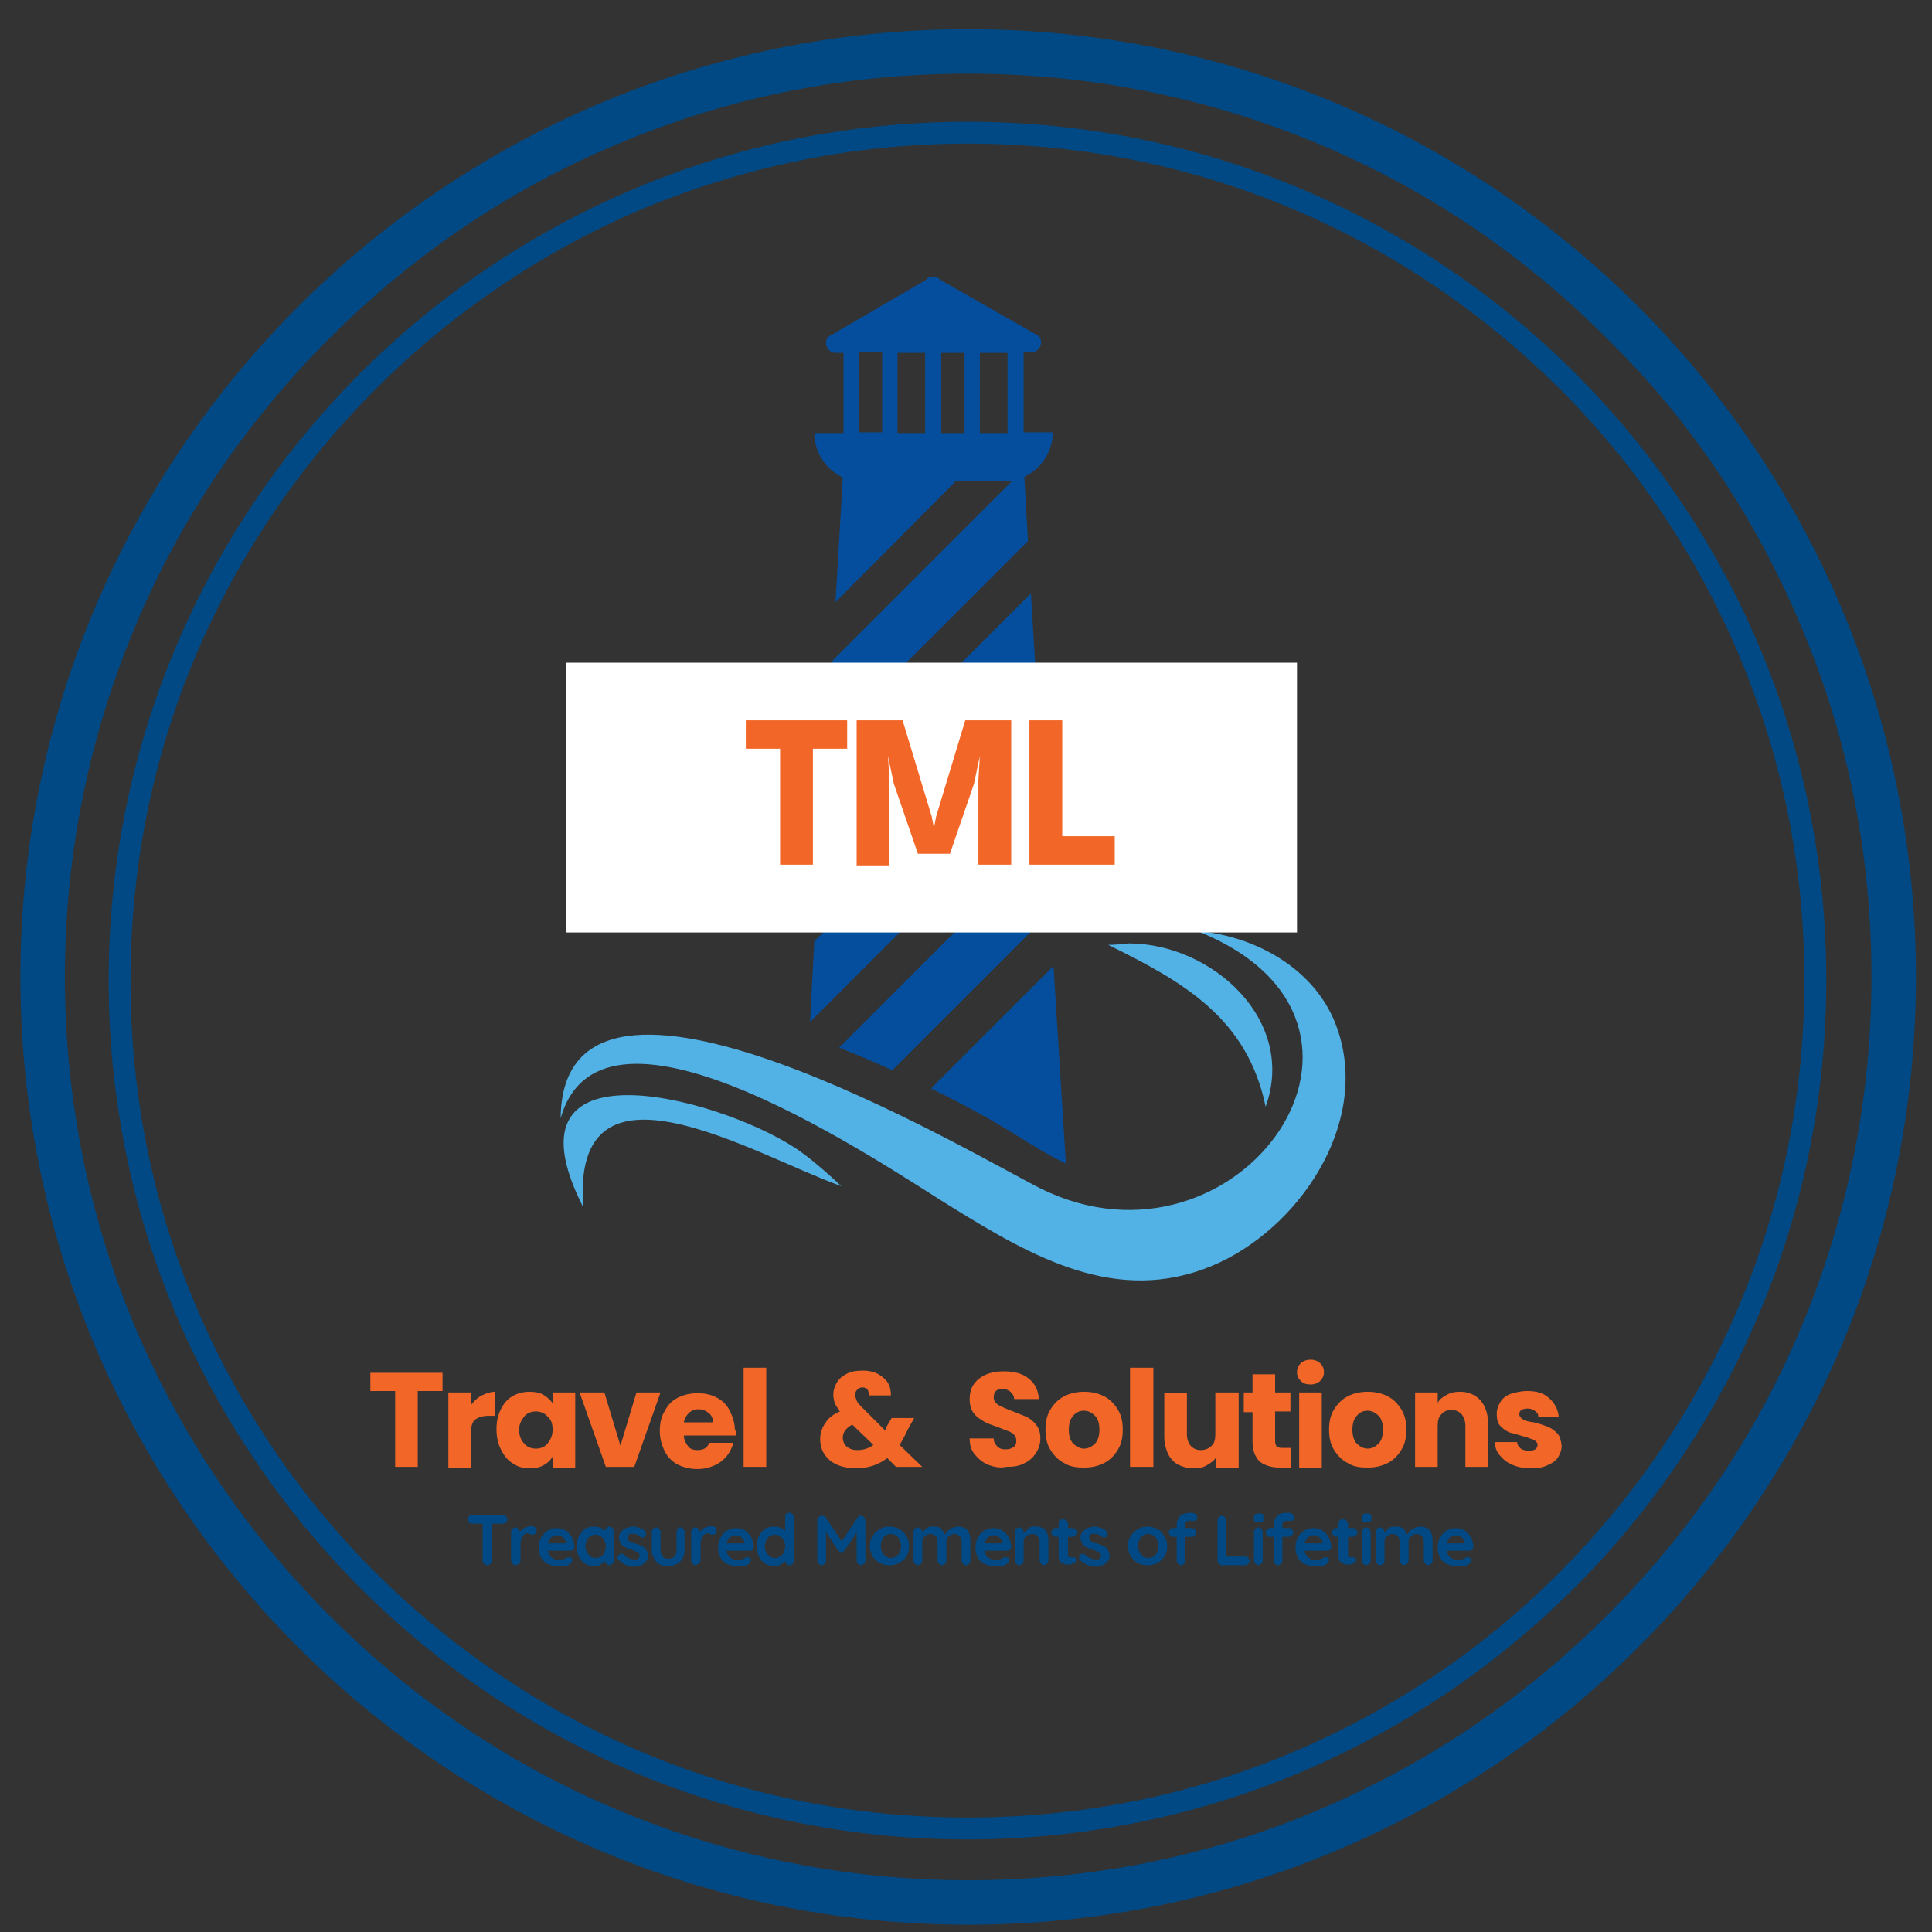 <?xml version="1.0" encoding="utf-8"?>
<!-- Generator: Adobe Illustrator 18.0.0, SVG Export Plug-In . SVG Version: 6.00 Build 0)  -->
<!DOCTYPE svg PUBLIC "-//W3C//DTD SVG 1.1//EN" "http://www.w3.org/Graphics/SVG/1.1/DTD/svg11.dtd">
<svg version="1.1" id="Layer_1" xmlns="http://www.w3.org/2000/svg" xmlns:xlink="http://www.w3.org/1999/xlink" x="0px" y="0px"
	 viewBox="0 0 265 265" enable-background="new 0 0 265 265" xml:space="preserve">
<rect x="0" y="0" width="265" height="265" fill="#333333" stroke="none"/>
<g>
	<defs>
		<rect id="SVGID_1_" x="67.8" y="37.8" width="128.1" height="141.4"/>
	</defs>
	<clipPath id="SVGID_2_">
		<use xlink:href="#SVGID_1_"  overflow="visible"/>
	</clipPath>
	<g clip-path="url(#SVGID_2_)">
		<polyline fill="#044E9D" points="112.2,121 142,91.3 141.4,81.4 112.9,109.9 112.2,121 		"/>
	</g>
	<g clip-path="url(#SVGID_2_)">
		<polyline fill="#044E9D" points="142.4,98.5 111.7,129.1 111.1,140.2 143,108.3 142.4,98.5 		"/>
	</g>
	<g clip-path="url(#SVGID_2_)">
		<path fill="#044E9D" d="M144,124.8l-0.2-3.5l-0.4-5.9l-28.3,28.3c2.5,1,4.9,2,7.3,3.1l21.6-21.6L144,124.8"/>
	</g>
	<g clip-path="url(#SVGID_2_)">
		<path fill="#044E9D" d="M144.5,132.5l-16.8,16.8c4.1,2,8.2,4.2,12,6.6c2.1,1.3,4.2,2.6,6.5,3.7L144.5,132.5"/>
	</g>
	<g clip-path="url(#SVGID_2_)">
		<path fill="#044E9D" d="M111.7,59.4c0,2.7,1.6,5,3.9,6.1l-1,17.1L131.1,66h6.6c0.4,0,0.8,0,1.2-0.1l-24.7,24.7l-0.7,11.1
			l27.5-27.5l-0.5-8.8c2.3-1.1,3.9-3.4,3.9-6.1h-4v-11h1.1c1.1,0,1.7-1.3,1-2.2L129,38.4c-0.5-0.6-1.5-0.6-2,0l-13.4,7.8
			c-0.7,0.8-0.1,2.2,1,2.2h1.1v11H111.7 M129.1,59.4v-11h3.2v11H129.1z M126.9,59.4h-3.8v-11h3.8V59.4z M138.2,59.4h-3.8v-11h3.8
			V59.4z M117.8,48.3h3.2v11h-3.2V48.3z"/>
	</g>
	<g clip-path="url(#SVGID_2_)">
		<path fill="#52B2E5" d="M110,158.1c-9.5-7-42.2-16.5-30,7.5c-1.7-22.6,23.4-7.2,35.4-2.9C113.7,161.1,111.9,159.5,110,158.1
			 M183.5,141.3c-2.7-8.2-11.1-12.9-19.3-13.6c31.5,12.5,5.7,48.8-21.5,35.3c-9-4.5-65.6-38.4-65.8-9.6c5.7-20.3,44.4,6.5,53.7,12.2
			c11,6.8,22.6,13.5,35.7,8C178,168.7,187.9,154.3,183.5,141.3z M154.8,129.4c-0.9,0.1-1.9,0.2-2.8,0.2
			c10.4,5.1,19.1,10.1,21.6,22.2C177.9,139.9,166.2,129.4,154.8,129.4z"/>
	</g>
</g>
<g>
	<defs>
		<rect id="SVGID_3_" x="77.7" y="90.9" width="100.2" height="37"/>
	</defs>
	<clipPath id="SVGID_4_">
		<use xlink:href="#SVGID_3_"  overflow="visible"/>
	</clipPath>
	<g clip-path="url(#SVGID_4_)">
		<rect x="77.7" y="90.9" fill="#FFFFFF" width="100.2" height="37"/>
	</g>
</g>
<g>
	<defs>
		<rect id="SVGID_5_" x="2.8" y="4" width="260" height="260"/>
	</defs>
	<clipPath id="SVGID_6_">
		<use xlink:href="#SVGID_5_"  overflow="visible"/>
	</clipPath>
	<g clip-path="url(#SVGID_6_)">
		<path fill="#004984" d="M132.8,4C61,4,2.8,62.2,2.8,134c0,71.8,58.2,130,130,130s130-58.2,130-130C262.8,62.2,204.6,4,132.8,4
			 M132.8,10.1c16.7,0,33,3.3,48.2,9.7c14.8,6.2,28,15.2,39.4,26.6C231.9,57.7,240.8,71,247,85.8c6.5,15.3,9.7,31.5,9.7,48.2
			c0,16.7-3.3,33-9.7,48.2c-6.2,14.8-15.2,28-26.6,39.4c-11.4,11.4-24.6,20.3-39.4,26.6c-15.3,6.5-31.5,9.7-48.2,9.7
			s-33-3.3-48.2-9.7c-14.8-6.2-28-15.2-39.4-26.6c-11.4-11.4-20.3-24.6-26.6-39.4C12.2,167,8.9,150.7,8.9,134
			c0-16.7,3.3-33,9.7-48.2c6.2-14.8,15.2-28,26.6-39.4C56.6,35,69.8,26,84.6,19.8C99.9,13.3,116.1,10.1,132.8,10.1"/>
	</g>
	<g clip-path="url(#SVGID_6_)">
		<path fill="#004984" d="M132.7,16.7c-65.1,0-117.8,52.8-117.8,117.8c0,65.1,52.8,117.8,117.8,117.8s117.8-52.8,117.8-117.8
			C250.6,69.4,197.8,16.7,132.7,16.7 M132.7,19.7c15.5,0,30.5,3,44.7,9c13.7,5.8,25.9,14.1,36.5,24.6c10.5,10.5,18.8,22.8,24.6,36.5
			c6,14.2,9,29.2,9,44.7c0,15.5-3,30.5-9,44.7c-5.8,13.7-14.1,25.9-24.6,36.5c-10.5,10.5-22.8,18.8-36.5,24.6c-14.1,6-29.2,9-44.7,9
			c-15.5,0-30.5-3-44.7-9c-13.7-5.8-25.9-14.1-36.5-24.6c-10.5-10.5-18.8-22.8-24.6-36.5c-6-14.2-9-29.2-9-44.7
			c0-15.5,3-30.5,9-44.7C32.7,76.2,41,63.9,51.6,53.3C62.1,42.8,74.4,34.5,88,28.7C102.2,22.8,117.2,19.7,132.7,19.7"/>
	</g>
</g>
<g>
	<path fill="#F26628" d="M60.7,188.3v2.5h-3.4v10.4h-3.1v-10.4h-3.4v-2.5H60.7z"/>
	<path fill="#F26628" d="M66.1,191.4c0.6-0.3,1.2-0.5,1.8-0.5v3.3h-0.9c-0.8,0-1.4,0.2-1.8,0.5c-0.4,0.3-0.6,0.9-0.6,1.8v4.8h-3.1
		V191h3.1v1.7C65.1,192.1,65.5,191.7,66.1,191.4z"/>
	<path fill="#F26628" d="M68.7,193.3c0.4-0.8,0.9-1.4,1.6-1.8c0.7-0.4,1.5-0.6,2.3-0.6c0.7,0,1.4,0.1,1.9,0.4s1,0.7,1.3,1.2V191h3.1
		v10.3h-3.1v-1.5c-0.3,0.5-0.7,0.9-1.3,1.2c-0.5,0.3-1.2,0.4-1.9,0.4c-0.8,0-1.6-0.2-2.3-0.7c-0.7-0.4-1.2-1.1-1.6-1.9
		s-0.6-1.7-0.6-2.8S68.3,194.1,68.7,193.3z M75.1,194.3c-0.4-0.5-1-0.7-1.6-0.7c-0.6,0-1.2,0.2-1.6,0.7s-0.7,1.1-0.7,1.8
		s0.2,1.4,0.7,1.9c0.4,0.5,1,0.7,1.6,0.7c0.6,0,1.2-0.2,1.6-0.7c0.4-0.5,0.7-1.1,0.7-1.9C75.8,195.3,75.6,194.7,75.1,194.3z"/>
	<path fill="#F26628" d="M85.1,198.3l2.2-7.3h3.3L87,201.2h-3.9L79.5,191h3.4L85.1,198.3z"/>
	<path fill="#F26628" d="M100.9,196.9h-7.1c0,0.6,0.3,1.1,0.6,1.5s0.8,0.5,1.3,0.5c0.8,0,1.3-0.3,1.6-1h3.3
		c-0.2,0.7-0.5,1.3-0.9,1.8c-0.4,0.5-1,1-1.7,1.3c-0.7,0.3-1.4,0.5-2.3,0.5c-1,0-1.9-0.2-2.7-0.6c-0.8-0.4-1.4-1-1.8-1.8
		c-0.4-0.8-0.7-1.7-0.7-2.8s0.2-2,0.7-2.8c0.4-0.8,1-1.4,1.8-1.8c0.8-0.4,1.7-0.6,2.7-0.6c1,0,1.9,0.2,2.6,0.6
		c0.8,0.4,1.4,1,1.8,1.8s0.7,1.7,0.7,2.7C101,196.2,101,196.5,100.9,196.9z M97.8,195.1c0-0.5-0.2-1-0.6-1.3
		c-0.4-0.3-0.8-0.5-1.4-0.5c-0.5,0-1,0.2-1.3,0.5s-0.6,0.7-0.7,1.3H97.8z"/>
	<path fill="#F26628" d="M105.1,187.6v13.6h-3.1v-13.6H105.1z"/>
</g>
<g>
	<path fill="#F26628" d="M122.9,201.2l-1.2-1.2c-1.2,0.9-2.6,1.4-4.3,1.4c-1,0-1.9-0.2-2.6-0.5c-0.7-0.3-1.3-0.8-1.7-1.4
		c-0.4-0.6-0.6-1.3-0.6-2.1c0-0.8,0.2-1.5,0.7-2.2c0.4-0.7,1.1-1.2,2-1.6c-0.3-0.4-0.5-0.8-0.7-1.1c-0.1-0.4-0.2-0.8-0.2-1.2
		c0-0.6,0.2-1.2,0.5-1.7c0.3-0.5,0.8-0.9,1.4-1.2c0.6-0.3,1.3-0.4,2.2-0.4c0.8,0,1.6,0.2,2.1,0.5s1,0.7,1.3,1.2
		c0.3,0.5,0.4,1.1,0.4,1.7h-3c0-0.3-0.1-0.6-0.2-0.8c-0.2-0.2-0.4-0.3-0.7-0.3c-0.3,0-0.5,0.1-0.7,0.3c-0.2,0.2-0.3,0.4-0.3,0.7
		c0,0.3,0.1,0.5,0.2,0.8s0.4,0.6,0.8,1l3.1,3.1c0-0.1,0.1-0.1,0.1-0.2c0-0.1,0.1-0.2,0.1-0.3l0.7-1.2h3.1l-0.9,1.6
		c-0.3,0.7-0.7,1.4-1.1,2.1l3.1,3H122.9z M119.8,198.2l-2.9-2.8c-0.9,0.5-1.3,1.1-1.3,1.8c0,0.5,0.2,0.9,0.5,1.2
		c0.4,0.3,0.8,0.5,1.5,0.5C118.4,198.9,119.1,198.7,119.8,198.2z"/>
</g>
<g>
	<path fill="#F26628" d="M135.5,200.9c-0.7-0.3-1.3-0.8-1.8-1.4s-0.7-1.3-0.7-2.2h3.3c0,0.5,0.2,0.8,0.5,1.1
		c0.3,0.3,0.6,0.4,1.1,0.4c0.5,0,0.8-0.1,1.1-0.3s0.4-0.5,0.4-0.9c0-0.3-0.1-0.6-0.3-0.8c-0.2-0.2-0.5-0.4-0.8-0.5s-0.8-0.3-1.3-0.5
		c-0.8-0.3-1.5-0.5-2-0.8s-1-0.6-1.4-1.1c-0.4-0.5-0.6-1.2-0.6-2c0-1.2,0.4-2.1,1.3-2.8c0.9-0.7,2-1,3.4-1c1.4,0,2.6,0.3,3.4,1
		c0.9,0.7,1.3,1.6,1.4,2.8h-3.4c0-0.4-0.2-0.7-0.5-1c-0.3-0.2-0.6-0.4-1.1-0.4c-0.4,0-0.7,0.1-0.9,0.3s-0.3,0.5-0.3,0.9
		c0,0.4,0.2,0.7,0.6,1c0.4,0.2,1,0.5,1.8,0.8c0.8,0.3,1.5,0.6,2,0.8s1,0.6,1.4,1.1c0.4,0.5,0.6,1.1,0.6,1.9c0,0.7-0.2,1.4-0.6,2
		c-0.4,0.6-0.9,1.1-1.6,1.4c-0.7,0.4-1.5,0.5-2.5,0.5C137.1,201.4,136.3,201.2,135.5,200.9z"/>
	<path fill="#F26628" d="M146,200.7c-0.8-0.4-1.4-1-1.9-1.8c-0.5-0.8-0.7-1.7-0.7-2.8c0-1.1,0.2-2,0.7-2.8c0.5-0.8,1.1-1.4,1.9-1.8
		s1.7-0.6,2.7-0.6s1.9,0.2,2.7,0.6s1.4,1,1.9,1.8c0.5,0.8,0.7,1.7,0.7,2.8c0,1.1-0.2,2-0.7,2.8c-0.5,0.8-1.1,1.4-1.9,1.8
		c-0.8,0.4-1.7,0.6-2.7,0.6S146.8,201.2,146,200.7z M150.2,198c0.4-0.4,0.6-1.1,0.6-1.9c0-0.8-0.2-1.5-0.6-1.9s-0.9-0.7-1.5-0.7
		c-0.6,0-1.1,0.2-1.5,0.7c-0.4,0.4-0.6,1.1-0.6,1.9c0,0.8,0.2,1.5,0.6,1.9c0.4,0.4,0.9,0.7,1.5,0.7
		C149.3,198.7,149.8,198.4,150.2,198z"/>
	<path fill="#F26628" d="M158.2,187.6v13.6H155v-13.6H158.2z"/>
	<path fill="#F26628" d="M169.9,191v10.3h-3.1v-1.4c-0.3,0.5-0.8,0.8-1.3,1.1c-0.5,0.3-1.1,0.4-1.8,0.4c-0.8,0-1.5-0.2-2.1-0.5
		c-0.6-0.3-1.1-0.9-1.4-1.5c-0.3-0.7-0.5-1.4-0.5-2.3v-6h3.1v5.6c0,0.7,0.2,1.2,0.5,1.6c0.4,0.4,0.8,0.6,1.4,0.6
		c0.6,0,1.1-0.2,1.5-0.6c0.4-0.4,0.5-0.9,0.5-1.6V191H169.9z"/>
	<path fill="#F26628" d="M177.1,198.6v2.7h-1.6c-1.1,0-2-0.3-2.7-0.8c-0.6-0.6-1-1.5-1-2.7v-4.1h-1.2V191h1.2v-2.5h3.1v2.5h2.1v2.6
		h-2.1v4.1c0,0.3,0.1,0.5,0.2,0.7c0.1,0.1,0.4,0.2,0.7,0.2H177.1z"/>
	<path fill="#F26628" d="M178.4,189.4c-0.3-0.3-0.5-0.7-0.5-1.2c0-0.5,0.2-0.9,0.5-1.2c0.3-0.3,0.8-0.5,1.4-0.5c0.5,0,1,0.2,1.3,0.5
		c0.3,0.3,0.5,0.7,0.5,1.2c0,0.5-0.2,0.9-0.5,1.2c-0.3,0.3-0.8,0.5-1.3,0.5C179.2,189.9,178.8,189.8,178.4,189.4z M181.3,191v10.3
		h-3.1V191H181.3z"/>
	<path fill="#F26628" d="M184.9,200.7c-0.8-0.4-1.4-1-1.9-1.8c-0.5-0.8-0.7-1.7-0.7-2.8c0-1.1,0.2-2,0.7-2.8
		c0.5-0.8,1.1-1.4,1.9-1.8s1.7-0.6,2.7-0.6s1.9,0.2,2.7,0.6s1.4,1,1.9,1.8c0.5,0.8,0.7,1.7,0.7,2.8c0,1.1-0.2,2-0.7,2.8
		c-0.5,0.8-1.1,1.4-1.9,1.8c-0.8,0.4-1.7,0.6-2.7,0.6S185.7,201.2,184.9,200.7z M189.1,198c0.4-0.4,0.6-1.1,0.6-1.9
		c0-0.8-0.2-1.5-0.6-1.9s-0.9-0.7-1.5-0.7c-0.6,0-1.1,0.2-1.5,0.7c-0.4,0.4-0.6,1.1-0.6,1.9c0,0.8,0.2,1.5,0.6,1.9
		c0.4,0.4,0.9,0.7,1.5,0.7C188.2,198.7,188.7,198.4,189.1,198z"/>
	<path fill="#F26628" d="M203,192c0.7,0.8,1.1,1.8,1.1,3.2v6H201v-5.6c0-0.7-0.2-1.2-0.5-1.6c-0.4-0.4-0.8-0.6-1.4-0.6
		c-0.6,0-1.1,0.2-1.4,0.6c-0.4,0.4-0.5,0.9-0.5,1.6v5.6h-3.1V191h3.1v1.4c0.3-0.5,0.7-0.8,1.3-1.1c0.5-0.3,1.1-0.4,1.8-0.4
		C201.4,190.9,202.3,191.3,203,192z"/>
	<path fill="#F26628" d="M207.4,200.9c-0.7-0.3-1.2-0.7-1.7-1.3s-0.6-1.1-0.7-1.8h3.1c0,0.4,0.2,0.6,0.5,0.9
		c0.3,0.2,0.7,0.3,1.1,0.3c0.4,0,0.7-0.1,0.9-0.2c0.2-0.2,0.3-0.4,0.3-0.6c0-0.3-0.2-0.5-0.5-0.7c-0.3-0.1-0.8-0.3-1.5-0.5
		c-0.7-0.2-1.3-0.4-1.8-0.5c-0.5-0.2-0.9-0.5-1.3-0.9c-0.4-0.4-0.5-1-0.5-1.7c0-0.6,0.2-1.1,0.5-1.6c0.3-0.5,0.8-0.9,1.4-1.1
		s1.4-0.4,2.3-0.4c1.3,0,2.3,0.3,3,1c0.7,0.6,1.2,1.5,1.3,2.5H211c0-0.4-0.2-0.6-0.5-0.8c-0.3-0.2-0.6-0.3-1-0.3
		c-0.4,0-0.6,0.1-0.8,0.2c-0.2,0.1-0.3,0.3-0.3,0.6c0,0.3,0.2,0.5,0.5,0.7s0.8,0.3,1.5,0.4c0.8,0.2,1.4,0.4,1.9,0.6
		c0.5,0.2,0.9,0.5,1.3,0.9s0.5,1,0.6,1.7c0,0.6-0.2,1.1-0.5,1.6c-0.3,0.5-0.8,0.8-1.5,1.1c-0.6,0.3-1.4,0.4-2.2,0.4
		C208.9,201.4,208.1,201.2,207.4,200.9z"/>
</g>
<g>
	<path fill="#F26628" d="M107,102.7h-4.7v-3.9h13.9v3.9h-4.7v15.9H107V102.7z"/>
	<path fill="#F26628" d="M138.7,98.8v19.8h-4.5V107l0.2-3.3l-0.8,3.8l-3.3,9.6h-4.4l-3.3-9.6l-0.8-3.8l0.2,3.3v11.7h-4.5V98.8h6.3
		l4,13.2l0.3,1.6l0.3-1.6l4-13.2H138.7z"/>
	<path fill="#F26628" d="M141.2,98.8h4.5v15.9h7.2v3.9h-11.7V98.8z"/>
</g>
<g>
	<path fill="#004984" d="M64.7,209c-0.2,0-0.3-0.1-0.4-0.2s-0.2-0.2-0.2-0.4s0.1-0.3,0.2-0.4c0.1-0.1,0.3-0.2,0.4-0.2H69
		c0.2,0,0.3,0.1,0.4,0.2s0.2,0.2,0.2,0.4s-0.1,0.3-0.2,0.4c-0.1,0.1-0.3,0.2-0.4,0.2H64.7z M66.8,214.7c-0.2,0-0.3-0.1-0.4-0.2
		s-0.2-0.3-0.2-0.4v-5.6h1.3v5.6c0,0.2-0.1,0.3-0.2,0.4S67,214.7,66.8,214.7z"/>
	<path fill="#004984" d="M70.7,214.7c-0.2,0-0.3-0.1-0.4-0.2c-0.1-0.1-0.2-0.3-0.2-0.4v-4c0-0.2,0.1-0.3,0.2-0.4
		c0.1-0.1,0.2-0.2,0.4-0.2c0.2,0,0.3,0.1,0.4,0.2c0.1,0.1,0.2,0.3,0.2,0.4v0.9l-0.1-0.7c0.1-0.2,0.2-0.3,0.3-0.4s0.2-0.2,0.4-0.3
		c0.1-0.1,0.3-0.1,0.5-0.2c0.2,0,0.3-0.1,0.5-0.1c0.2,0,0.4,0.1,0.5,0.2c0.1,0.1,0.2,0.2,0.2,0.4c0,0.2-0.1,0.4-0.2,0.5
		c-0.1,0.1-0.2,0.1-0.4,0.1c-0.1,0-0.2,0-0.3-0.1c-0.1,0-0.2-0.1-0.3-0.1c-0.1,0-0.2,0-0.4,0.1c-0.1,0.1-0.2,0.1-0.3,0.3
		c-0.1,0.1-0.2,0.3-0.2,0.4s-0.1,0.4-0.1,0.6v2.3c0,0.2-0.1,0.3-0.2,0.4C71.1,214.6,70.9,214.7,70.7,214.7z"/>
	<path fill="#004984" d="M76.5,214.8c-0.6,0-1-0.1-1.4-0.3c-0.4-0.2-0.7-0.5-0.9-0.9c-0.2-0.4-0.3-0.8-0.3-1.3
		c0-0.6,0.1-1.1,0.4-1.5s0.5-0.7,0.9-0.9c0.4-0.2,0.8-0.3,1.2-0.3c0.3,0,0.6,0.1,0.9,0.2s0.6,0.3,0.8,0.6c0.2,0.2,0.4,0.5,0.5,0.8
		c0.1,0.3,0.2,0.6,0.2,1c0,0.2-0.1,0.3-0.2,0.4c-0.1,0.1-0.3,0.1-0.4,0.1h-3.7l-0.3-1h3.6l-0.2,0.2v-0.3c0-0.2-0.1-0.4-0.2-0.5
		s-0.3-0.3-0.4-0.4c-0.2-0.1-0.4-0.1-0.6-0.1c-0.2,0-0.4,0-0.5,0.1s-0.3,0.1-0.4,0.3c-0.1,0.1-0.2,0.3-0.3,0.5
		c-0.1,0.2-0.1,0.5-0.1,0.8c0,0.3,0.1,0.6,0.2,0.9c0.1,0.2,0.3,0.4,0.6,0.6c0.2,0.1,0.5,0.2,0.7,0.2c0.2,0,0.4,0,0.6-0.1
		c0.1,0,0.3-0.1,0.3-0.1c0.1-0.1,0.2-0.1,0.2-0.1c0.1-0.1,0.2-0.1,0.3-0.1c0.1,0,0.3,0,0.4,0.1c0.1,0.1,0.1,0.2,0.1,0.3
		c0,0.2-0.1,0.3-0.3,0.5c-0.2,0.1-0.4,0.3-0.7,0.4C77.1,214.7,76.8,214.8,76.5,214.8z"/>
	<path fill="#004984" d="M83.6,209.4c0.2,0,0.3,0.1,0.4,0.2c0.1,0.1,0.2,0.3,0.2,0.4v4.1c0,0.2-0.1,0.3-0.2,0.4
		c-0.1,0.1-0.2,0.2-0.4,0.2c-0.2,0-0.3-0.1-0.4-0.2c-0.1-0.1-0.2-0.3-0.2-0.4v-0.5l0.2,0.1c0,0.1,0,0.2-0.1,0.3
		c-0.1,0.1-0.2,0.2-0.4,0.4c-0.2,0.1-0.3,0.2-0.5,0.3c-0.2,0.1-0.4,0.1-0.7,0.1c-0.4,0-0.9-0.1-1.2-0.3c-0.4-0.2-0.6-0.5-0.9-1
		c-0.2-0.4-0.3-0.9-0.3-1.4c0-0.5,0.1-1,0.3-1.4c0.2-0.4,0.5-0.7,0.8-1c0.4-0.2,0.8-0.3,1.2-0.3c0.3,0,0.5,0,0.8,0.1
		s0.4,0.2,0.6,0.3c0.2,0.1,0.3,0.3,0.4,0.4c0.1,0.1,0.1,0.2,0.1,0.3l-0.3,0.1V210c0-0.2,0.1-0.3,0.2-0.4
		C83.3,209.4,83.5,209.4,83.6,209.4z M81.7,213.7c0.3,0,0.5-0.1,0.7-0.2c0.2-0.1,0.4-0.3,0.5-0.6c0.1-0.2,0.2-0.5,0.2-0.8
		c0-0.3-0.1-0.6-0.2-0.8s-0.3-0.4-0.5-0.6c-0.2-0.1-0.5-0.2-0.7-0.2c-0.3,0-0.5,0.1-0.7,0.2c-0.2,0.1-0.4,0.3-0.5,0.6
		c-0.1,0.2-0.2,0.5-0.2,0.8c0,0.3,0.1,0.6,0.2,0.8c0.1,0.2,0.3,0.4,0.5,0.6C81.1,213.6,81.4,213.7,81.7,213.7z"/>
	<path fill="#004984" d="M84.8,213.9c-0.1-0.1-0.1-0.2-0.1-0.3s0.1-0.3,0.3-0.4c0.1-0.1,0.2-0.1,0.3-0.1c0.1,0,0.2,0.1,0.3,0.2
		c0.2,0.2,0.4,0.3,0.6,0.4s0.5,0.2,0.8,0.2c0.1,0,0.2,0,0.3,0c0.1,0,0.2-0.1,0.3-0.2c0.1-0.1,0.1-0.2,0.1-0.4c0-0.1,0-0.3-0.1-0.3
		c-0.1-0.1-0.2-0.2-0.4-0.2c-0.2-0.1-0.3-0.1-0.5-0.2c-0.2-0.1-0.4-0.1-0.6-0.2c-0.2-0.1-0.4-0.2-0.6-0.3c-0.2-0.1-0.3-0.3-0.4-0.5
		c-0.1-0.2-0.2-0.4-0.2-0.7c0-0.3,0.1-0.6,0.3-0.8s0.4-0.4,0.7-0.5c0.3-0.1,0.6-0.2,0.9-0.2c0.2,0,0.4,0,0.6,0.1
		c0.2,0,0.4,0.1,0.6,0.2c0.2,0.1,0.4,0.2,0.5,0.4c0.1,0.1,0.1,0.2,0.1,0.3c0,0.1,0,0.3-0.2,0.4c-0.1,0.1-0.2,0.1-0.3,0.1
		c-0.1,0-0.2-0.1-0.3-0.1c-0.1-0.1-0.3-0.3-0.4-0.3c-0.2-0.1-0.4-0.1-0.6-0.1c-0.1,0-0.2,0-0.3,0c-0.1,0-0.2,0.1-0.3,0.1
		c-0.1,0.1-0.1,0.2-0.1,0.4c0,0.1,0,0.3,0.1,0.4c0.1,0.1,0.2,0.2,0.4,0.2s0.3,0.1,0.5,0.2c0.2,0.1,0.4,0.1,0.6,0.2s0.4,0.2,0.6,0.3
		c0.2,0.1,0.3,0.3,0.4,0.5s0.2,0.4,0.2,0.7c0,0.3-0.1,0.6-0.3,0.8c-0.2,0.2-0.4,0.4-0.7,0.5s-0.6,0.2-0.9,0.2
		c-0.4,0-0.8-0.1-1.1-0.2C85.4,214.4,85.1,214.2,84.8,213.9z"/>
	<path fill="#004984" d="M93.3,209.5c0.2,0,0.3,0.1,0.4,0.2c0.1,0.1,0.2,0.3,0.2,0.4v2.5c0,0.7-0.2,1.2-0.6,1.6s-0.9,0.6-1.7,0.6
		s-1.3-0.2-1.6-0.6s-0.6-0.9-0.6-1.6v-2.5c0-0.2,0.1-0.3,0.2-0.4s0.2-0.2,0.4-0.2c0.2,0,0.3,0.1,0.4,0.2s0.2,0.3,0.2,0.4v2.5
		c0,0.4,0.1,0.7,0.3,0.9s0.4,0.3,0.8,0.3c0.4,0,0.6-0.1,0.8-0.3s0.3-0.5,0.3-0.9v-2.5c0-0.2,0.1-0.3,0.2-0.4
		C93,209.5,93.1,209.5,93.3,209.5z"/>
	<path fill="#004984" d="M95.4,214.7c-0.2,0-0.3-0.1-0.4-0.2s-0.2-0.3-0.2-0.4v-4c0-0.2,0.1-0.3,0.2-0.4s0.2-0.2,0.4-0.2
		c0.2,0,0.3,0.1,0.4,0.2s0.2,0.3,0.2,0.4v0.9l-0.1-0.7c0.1-0.2,0.2-0.3,0.3-0.4s0.2-0.2,0.4-0.3c0.1-0.1,0.3-0.1,0.5-0.2
		c0.2,0,0.3-0.1,0.5-0.1c0.2,0,0.4,0.1,0.5,0.2c0.1,0.1,0.2,0.2,0.2,0.4c0,0.2-0.1,0.4-0.2,0.5c-0.1,0.1-0.2,0.1-0.4,0.1
		c-0.1,0-0.2,0-0.3-0.1c-0.1,0-0.2-0.1-0.3-0.1c-0.1,0-0.2,0-0.4,0.1c-0.1,0.1-0.2,0.1-0.3,0.3s-0.2,0.3-0.2,0.4s-0.1,0.4-0.1,0.6
		v2.3c0,0.2-0.1,0.3-0.2,0.4S95.5,214.7,95.4,214.7z"/>
	<path fill="#004984" d="M101.1,214.8c-0.6,0-1-0.1-1.4-0.3c-0.4-0.2-0.7-0.5-0.9-0.9c-0.2-0.4-0.3-0.8-0.3-1.3
		c0-0.6,0.1-1.1,0.4-1.5c0.2-0.4,0.5-0.7,0.9-0.9c0.4-0.2,0.8-0.3,1.2-0.3c0.3,0,0.6,0.1,0.9,0.2s0.6,0.3,0.8,0.6
		c0.2,0.2,0.4,0.5,0.5,0.8c0.1,0.3,0.2,0.6,0.2,1c0,0.2-0.1,0.3-0.2,0.4s-0.3,0.1-0.4,0.1H99l-0.3-1h3.6l-0.2,0.2v-0.3
		c0-0.2-0.1-0.4-0.2-0.5c-0.1-0.1-0.3-0.3-0.4-0.4c-0.2-0.1-0.4-0.1-0.6-0.1c-0.2,0-0.4,0-0.5,0.1s-0.3,0.1-0.4,0.3
		c-0.1,0.1-0.2,0.3-0.3,0.5c-0.1,0.2-0.1,0.5-0.1,0.8c0,0.3,0.1,0.6,0.2,0.9c0.1,0.2,0.3,0.4,0.6,0.6c0.2,0.1,0.5,0.2,0.7,0.2
		c0.2,0,0.4,0,0.6-0.1c0.1,0,0.3-0.1,0.3-0.1c0.1-0.1,0.2-0.1,0.2-0.1c0.1-0.1,0.2-0.1,0.3-0.1c0.1,0,0.3,0,0.4,0.1s0.1,0.2,0.1,0.3
		c0,0.2-0.1,0.3-0.3,0.5c-0.2,0.1-0.4,0.3-0.7,0.4C101.7,214.7,101.4,214.8,101.1,214.8z"/>
	<path fill="#004984" d="M108.3,207.5c0.2,0,0.3,0.1,0.4,0.2c0.1,0.1,0.2,0.3,0.2,0.4v6c0,0.2-0.1,0.3-0.2,0.4s-0.2,0.2-0.4,0.2
		c-0.2,0-0.3-0.1-0.4-0.2s-0.2-0.3-0.2-0.4v-0.5l0.2,0.1c0,0.1,0,0.2-0.1,0.3c-0.1,0.1-0.2,0.2-0.4,0.4c-0.2,0.1-0.3,0.2-0.5,0.3
		c-0.2,0.1-0.4,0.1-0.7,0.1c-0.4,0-0.9-0.1-1.2-0.3c-0.4-0.2-0.6-0.5-0.9-1c-0.2-0.4-0.3-0.9-0.3-1.4c0-0.5,0.1-1,0.3-1.4
		c0.2-0.4,0.5-0.7,0.8-1c0.4-0.2,0.8-0.3,1.2-0.3c0.3,0,0.5,0,0.8,0.1s0.4,0.2,0.6,0.3c0.2,0.1,0.3,0.3,0.4,0.4
		c0.1,0.1,0.1,0.2,0.1,0.3l-0.3,0.1v-2.6c0-0.2,0.1-0.3,0.2-0.4S108.1,207.5,108.3,207.5z M106.3,213.7c0.3,0,0.5-0.1,0.7-0.2
		c0.2-0.1,0.4-0.3,0.5-0.6c0.1-0.2,0.2-0.5,0.2-0.8c0-0.3-0.1-0.6-0.2-0.8s-0.3-0.4-0.5-0.6c-0.2-0.1-0.5-0.2-0.7-0.2
		c-0.3,0-0.5,0.1-0.7,0.2c-0.2,0.1-0.4,0.3-0.5,0.6c-0.1,0.2-0.2,0.5-0.2,0.8c0,0.3,0.1,0.6,0.2,0.8c0.1,0.2,0.3,0.4,0.5,0.6
		C105.8,213.6,106,213.7,106.3,213.7z"/>
	<path fill="#004984" d="M112.8,207.9c0.1,0,0.2,0,0.3,0.1c0.1,0,0.2,0.1,0.2,0.2l2.4,3.6l-0.5,0l2.4-3.6c0.1-0.2,0.3-0.3,0.5-0.3
		c0.2,0,0.3,0.1,0.4,0.2c0.1,0.1,0.2,0.3,0.2,0.4v5.6c0,0.2-0.1,0.3-0.2,0.4c-0.1,0.1-0.3,0.2-0.4,0.2c-0.2,0-0.3-0.1-0.4-0.2
		s-0.2-0.3-0.2-0.4v-4.6l0.4,0.1l-2,3c-0.1,0.1-0.1,0.1-0.2,0.2c-0.1,0.1-0.2,0.1-0.3,0.1c-0.1,0-0.2,0-0.3-0.1
		c-0.1-0.1-0.2-0.1-0.2-0.2l-1.9-2.9l0.3-0.5v4.9c0,0.2-0.1,0.3-0.2,0.4s-0.2,0.2-0.4,0.2c-0.2,0-0.3-0.1-0.4-0.2s-0.2-0.3-0.2-0.4
		v-5.6c0-0.2,0.1-0.3,0.2-0.4C112.5,207.9,112.6,207.9,112.8,207.9z"/>
	<path fill="#004984" d="M124.7,212.1c0,0.5-0.1,1-0.4,1.4c-0.2,0.4-0.6,0.7-1,0.9c-0.4,0.2-0.8,0.3-1.3,0.3c-0.5,0-0.9-0.1-1.3-0.3
		c-0.4-0.2-0.7-0.5-1-0.9c-0.2-0.4-0.4-0.9-0.4-1.4s0.1-1,0.4-1.4c0.2-0.4,0.6-0.7,1-1c0.4-0.2,0.8-0.3,1.3-0.3
		c0.5,0,0.9,0.1,1.3,0.3c0.4,0.2,0.7,0.5,1,1S124.7,211.5,124.7,212.1z M123.6,212.1c0-0.3-0.1-0.6-0.2-0.9s-0.3-0.4-0.5-0.6
		c-0.2-0.1-0.5-0.2-0.7-0.2c-0.3,0-0.5,0.1-0.7,0.2c-0.2,0.1-0.4,0.3-0.5,0.6c-0.1,0.2-0.2,0.5-0.2,0.9c0,0.3,0.1,0.6,0.2,0.8
		c0.1,0.2,0.3,0.4,0.5,0.6c0.2,0.1,0.5,0.2,0.7,0.2c0.3,0,0.5-0.1,0.7-0.2c0.2-0.1,0.4-0.3,0.5-0.6S123.6,212.4,123.6,212.1z"/>
	<path fill="#004984" d="M128.1,209.4c0.5,0,0.9,0.1,1.1,0.4s0.4,0.6,0.5,1l-0.2-0.1l0.1-0.2c0.1-0.1,0.2-0.3,0.4-0.5
		c0.2-0.2,0.4-0.3,0.6-0.4c0.2-0.1,0.5-0.2,0.8-0.2c0.5,0,0.8,0.1,1.1,0.3s0.4,0.5,0.5,0.8c0.1,0.3,0.1,0.7,0.1,1.1v2.5
		c0,0.2-0.1,0.3-0.2,0.4s-0.2,0.2-0.4,0.2c-0.2,0-0.3-0.1-0.4-0.2s-0.2-0.3-0.2-0.4v-2.5c0-0.2,0-0.4-0.1-0.6
		c-0.1-0.2-0.1-0.3-0.3-0.4s-0.3-0.2-0.6-0.2c-0.2,0-0.5,0.1-0.6,0.2s-0.3,0.2-0.4,0.4c-0.1,0.2-0.1,0.4-0.1,0.6v2.5
		c0,0.2-0.1,0.3-0.2,0.4c-0.1,0.1-0.3,0.2-0.4,0.2s-0.3-0.1-0.4-0.2c-0.1-0.1-0.2-0.3-0.2-0.4v-2.5c0-0.2,0-0.4-0.1-0.6
		s-0.1-0.3-0.3-0.4s-0.3-0.2-0.6-0.2c-0.2,0-0.5,0.1-0.6,0.2s-0.3,0.2-0.4,0.4c-0.1,0.2-0.1,0.4-0.1,0.6v2.5c0,0.2-0.1,0.3-0.2,0.4
		s-0.2,0.2-0.4,0.2c-0.2,0-0.3-0.1-0.4-0.2s-0.2-0.3-0.2-0.4v-4c0-0.2,0.1-0.3,0.2-0.4s0.2-0.2,0.4-0.2c0.2,0,0.3,0.1,0.4,0.2
		s0.2,0.3,0.2,0.4v0.4l-0.1,0c0.1-0.1,0.1-0.2,0.2-0.4c0.1-0.1,0.2-0.2,0.4-0.4c0.1-0.1,0.3-0.2,0.5-0.3
		C127.7,209.4,127.9,209.4,128.1,209.4z"/>
	<path fill="#004984" d="M136.4,214.8c-0.6,0-1-0.1-1.4-0.3c-0.4-0.2-0.7-0.5-0.9-0.9c-0.2-0.4-0.3-0.8-0.3-1.3
		c0-0.6,0.1-1.1,0.4-1.5c0.2-0.4,0.5-0.7,0.9-0.9c0.4-0.2,0.8-0.3,1.2-0.3c0.3,0,0.6,0.1,0.9,0.2s0.6,0.3,0.8,0.6
		c0.2,0.2,0.4,0.5,0.5,0.8c0.1,0.3,0.2,0.6,0.2,1c0,0.2-0.1,0.3-0.2,0.4s-0.3,0.1-0.4,0.1h-3.7l-0.3-1h3.6l-0.2,0.2v-0.3
		c0-0.2-0.1-0.4-0.2-0.5c-0.1-0.1-0.3-0.3-0.4-0.4c-0.2-0.1-0.4-0.1-0.6-0.1c-0.2,0-0.4,0-0.5,0.1s-0.3,0.1-0.4,0.3
		c-0.1,0.1-0.2,0.3-0.3,0.5c-0.1,0.2-0.1,0.5-0.1,0.8c0,0.3,0.1,0.6,0.2,0.9c0.1,0.2,0.3,0.4,0.6,0.6c0.2,0.1,0.5,0.2,0.7,0.2
		c0.2,0,0.4,0,0.6-0.1c0.1,0,0.3-0.1,0.3-0.1c0.1-0.1,0.2-0.1,0.2-0.1c0.1-0.1,0.2-0.1,0.3-0.1c0.1,0,0.3,0,0.4,0.1s0.1,0.2,0.1,0.3
		c0,0.2-0.1,0.3-0.3,0.5c-0.2,0.1-0.4,0.3-0.7,0.4C137.1,214.7,136.7,214.8,136.4,214.8z"/>
	<path fill="#004984" d="M142.1,209.4c0.5,0,0.8,0.1,1.1,0.3s0.4,0.5,0.5,0.8c0.1,0.3,0.1,0.7,0.1,1.1v2.5c0,0.2-0.1,0.3-0.2,0.4
		s-0.2,0.2-0.4,0.2c-0.2,0-0.3-0.1-0.4-0.2s-0.2-0.3-0.2-0.4v-2.5c0-0.2,0-0.4-0.1-0.6c-0.1-0.2-0.2-0.3-0.3-0.4
		c-0.1-0.1-0.3-0.2-0.6-0.2c-0.3,0-0.5,0.1-0.7,0.2s-0.3,0.2-0.4,0.4s-0.1,0.4-0.1,0.6v2.5c0,0.2-0.1,0.3-0.2,0.4s-0.2,0.2-0.4,0.2
		c-0.2,0-0.3-0.1-0.4-0.2s-0.2-0.3-0.2-0.4v-4c0-0.2,0.1-0.3,0.2-0.4s0.2-0.2,0.4-0.2c0.2,0,0.3,0.1,0.4,0.2s0.2,0.3,0.2,0.4v0.4
		l-0.1,0c0.1-0.1,0.1-0.2,0.3-0.4c0.1-0.1,0.2-0.2,0.4-0.4c0.1-0.1,0.3-0.2,0.5-0.3S141.9,209.4,142.1,209.4z"/>
	<path fill="#004984" d="M144.8,209.6h2.3c0.2,0,0.3,0.1,0.4,0.2s0.2,0.2,0.2,0.4c0,0.1-0.1,0.3-0.2,0.4c-0.1,0.1-0.2,0.2-0.4,0.2
		h-2.3c-0.2,0-0.3-0.1-0.4-0.2s-0.2-0.2-0.2-0.4c0-0.1,0.1-0.3,0.2-0.4C144.5,209.6,144.7,209.6,144.8,209.6z M145.9,208.4
		c0.2,0,0.3,0.1,0.4,0.2c0.1,0.1,0.2,0.3,0.2,0.4v4.3c0,0.1,0,0.2,0.1,0.2c0,0.1,0.1,0.1,0.1,0.1s0.1,0,0.2,0c0.1,0,0.1,0,0.2,0
		c0.1,0,0.1,0,0.2,0c0.1,0,0.2,0,0.2,0.1c0.1,0.1,0.1,0.2,0.1,0.3c0,0.2-0.1,0.3-0.3,0.4s-0.4,0.2-0.6,0.2c-0.1,0-0.3,0-0.5,0
		c-0.2,0-0.3-0.1-0.5-0.2s-0.3-0.2-0.4-0.4c-0.1-0.2-0.1-0.4-0.1-0.7v-4.4c0-0.2,0.1-0.3,0.2-0.4S145.7,208.4,145.9,208.4z"/>
	<path fill="#004984" d="M148.1,213.9c-0.1-0.1-0.1-0.2-0.1-0.3c0-0.1,0.1-0.3,0.3-0.4c0.1-0.1,0.2-0.1,0.3-0.1s0.2,0.1,0.3,0.2
		c0.2,0.2,0.4,0.3,0.6,0.4c0.2,0.1,0.5,0.2,0.8,0.2c0.1,0,0.2,0,0.3,0c0.1,0,0.2-0.1,0.3-0.2c0.1-0.1,0.1-0.2,0.1-0.4
		c0-0.1,0-0.3-0.1-0.3c-0.1-0.1-0.2-0.2-0.4-0.2c-0.2-0.1-0.3-0.1-0.5-0.2c-0.2-0.1-0.4-0.1-0.6-0.2c-0.2-0.1-0.4-0.2-0.6-0.3
		s-0.3-0.3-0.4-0.5c-0.1-0.2-0.2-0.4-0.2-0.7c0-0.3,0.1-0.6,0.3-0.8c0.2-0.2,0.4-0.4,0.7-0.5c0.3-0.1,0.6-0.2,0.9-0.2
		c0.2,0,0.4,0,0.6,0.1c0.2,0,0.4,0.1,0.6,0.2c0.2,0.1,0.4,0.2,0.5,0.4c0.1,0.1,0.1,0.2,0.1,0.3c0,0.1,0,0.3-0.2,0.4
		c-0.1,0.1-0.2,0.1-0.3,0.1c-0.1,0-0.2-0.1-0.3-0.1c-0.1-0.1-0.3-0.3-0.4-0.3c-0.2-0.1-0.4-0.1-0.6-0.1c-0.1,0-0.2,0-0.3,0
		c-0.1,0-0.2,0.1-0.3,0.1s-0.1,0.2-0.1,0.4c0,0.1,0,0.3,0.1,0.4c0.1,0.1,0.2,0.2,0.4,0.2s0.3,0.1,0.5,0.2c0.2,0.1,0.4,0.1,0.6,0.2
		c0.2,0.1,0.4,0.2,0.6,0.3c0.2,0.1,0.3,0.3,0.4,0.5s0.2,0.4,0.2,0.7c0,0.3-0.1,0.6-0.3,0.8c-0.2,0.2-0.4,0.4-0.7,0.5
		s-0.6,0.2-0.9,0.2c-0.4,0-0.8-0.1-1.1-0.2C148.6,214.4,148.3,214.2,148.1,213.9z"/>
	<path fill="#004984" d="M160.1,212.1c0,0.5-0.1,1-0.4,1.4c-0.2,0.4-0.6,0.7-1,0.9c-0.4,0.2-0.8,0.3-1.3,0.3c-0.5,0-0.9-0.1-1.3-0.3
		c-0.4-0.2-0.7-0.5-1-0.9c-0.2-0.4-0.4-0.9-0.4-1.4s0.1-1,0.4-1.4c0.2-0.4,0.6-0.7,1-1c0.4-0.2,0.8-0.3,1.3-0.3
		c0.5,0,0.9,0.1,1.3,0.3c0.4,0.2,0.7,0.5,1,1S160.1,211.5,160.1,212.1z M158.9,212.1c0-0.3-0.1-0.6-0.2-0.9s-0.3-0.4-0.5-0.6
		c-0.2-0.1-0.5-0.2-0.7-0.2c-0.3,0-0.5,0.1-0.7,0.2c-0.2,0.1-0.4,0.3-0.5,0.6c-0.1,0.2-0.2,0.5-0.2,0.9c0,0.3,0.1,0.6,0.2,0.8
		c0.1,0.2,0.3,0.4,0.5,0.6c0.2,0.1,0.5,0.2,0.7,0.2c0.3,0,0.5-0.1,0.7-0.2c0.2-0.1,0.4-0.3,0.5-0.6S158.9,212.4,158.9,212.1z"/>
	<path fill="#004984" d="M163.5,209.6c0.2,0,0.3,0.1,0.4,0.2c0.1,0.1,0.2,0.2,0.2,0.4s-0.1,0.3-0.2,0.4c-0.1,0.1-0.2,0.2-0.4,0.2
		h-2.6c-0.2,0-0.3,0-0.4-0.2c-0.1-0.1-0.2-0.2-0.2-0.4s0.1-0.3,0.2-0.4c0.1-0.1,0.2-0.2,0.4-0.2H163.5z M163.4,207.5
		c0.1,0,0.3,0,0.4,0.1c0.1,0,0.2,0.1,0.3,0.2c0.1,0.1,0.1,0.2,0.1,0.3c0,0.2,0,0.3-0.1,0.4c-0.1,0.1-0.2,0.1-0.3,0.1
		c-0.1,0-0.1,0-0.3,0c-0.1,0-0.2,0-0.3,0c-0.2,0-0.3,0-0.4,0.1c-0.1,0.1-0.1,0.2-0.2,0.2c0,0.1,0,0.2,0,0.2v5c0,0.2-0.1,0.3-0.2,0.4
		c-0.1,0.1-0.2,0.2-0.4,0.2c-0.2,0-0.3-0.1-0.4-0.2c-0.1-0.1-0.2-0.3-0.2-0.4v-5c0-0.5,0.2-0.8,0.5-1.2
		C162.3,207.6,162.8,207.5,163.4,207.5z"/>
	<path fill="#004984" d="M170.8,213.5c0.2,0,0.3,0.1,0.4,0.2c0.1,0.1,0.2,0.2,0.2,0.4c0,0.2-0.1,0.3-0.2,0.4s-0.3,0.2-0.4,0.2h-3.2
		c-0.2,0-0.3-0.1-0.4-0.2s-0.2-0.3-0.2-0.4v-5.6c0-0.2,0.1-0.3,0.2-0.4c0.1-0.1,0.3-0.2,0.4-0.2c0.2,0,0.3,0.1,0.4,0.2
		c0.1,0.1,0.2,0.3,0.2,0.4v5.2l-0.2-0.2H170.8z"/>
	<path fill="#004984" d="M172.6,208.8c-0.2,0-0.4,0-0.5-0.1s-0.1-0.2-0.1-0.4v-0.2c0-0.2,0-0.3,0.2-0.4c0.1-0.1,0.3-0.1,0.5-0.1
		c0.2,0,0.4,0,0.5,0.1c0.1,0.1,0.1,0.2,0.1,0.4v0.2c0,0.2,0,0.3-0.1,0.4C173,208.8,172.8,208.8,172.6,208.8z M173.2,214.1
		c0,0.2-0.1,0.3-0.2,0.4c-0.1,0.1-0.3,0.2-0.4,0.2s-0.3-0.1-0.4-0.2c-0.1-0.1-0.2-0.3-0.2-0.4v-4c0-0.2,0.1-0.3,0.2-0.4
		c0.1-0.1,0.2-0.2,0.4-0.2s0.3,0.1,0.4,0.2c0.1,0.1,0.2,0.3,0.2,0.4V214.1z"/>
	<path fill="#004984" d="M176.8,209.6c0.2,0,0.3,0.1,0.4,0.2c0.1,0.1,0.2,0.2,0.2,0.4s-0.1,0.3-0.2,0.4c-0.1,0.1-0.2,0.2-0.4,0.2
		h-2.6c-0.2,0-0.3,0-0.4-0.2c-0.1-0.1-0.2-0.2-0.2-0.4s0.1-0.3,0.2-0.4c0.1-0.1,0.2-0.2,0.4-0.2H176.8z M176.7,207.5
		c0.1,0,0.3,0,0.4,0.1c0.1,0,0.2,0.1,0.3,0.2c0.1,0.1,0.1,0.2,0.1,0.3c0,0.2,0,0.3-0.1,0.4c-0.1,0.1-0.2,0.1-0.3,0.1
		c-0.1,0-0.1,0-0.3,0c-0.1,0-0.2,0-0.3,0c-0.2,0-0.3,0-0.4,0.1c-0.1,0.1-0.1,0.2-0.2,0.2c0,0.1,0,0.2,0,0.2v5c0,0.2-0.1,0.3-0.2,0.4
		c-0.1,0.1-0.2,0.2-0.4,0.2c-0.2,0-0.3-0.1-0.4-0.2c-0.1-0.1-0.2-0.3-0.2-0.4v-5c0-0.5,0.2-0.8,0.5-1.2
		C175.5,207.6,176,207.5,176.7,207.5z"/>
	<path fill="#004984" d="M180.3,214.8c-0.6,0-1-0.1-1.4-0.3c-0.4-0.2-0.7-0.5-0.9-0.9c-0.2-0.4-0.3-0.8-0.3-1.3
		c0-0.6,0.1-1.1,0.4-1.5c0.2-0.4,0.5-0.7,0.9-0.9c0.4-0.2,0.8-0.3,1.2-0.3c0.3,0,0.6,0.1,0.9,0.2s0.6,0.3,0.8,0.6
		c0.2,0.2,0.4,0.5,0.5,0.8c0.1,0.3,0.2,0.6,0.2,1c0,0.2-0.1,0.3-0.2,0.4s-0.3,0.1-0.4,0.1h-3.7l-0.3-1h3.6l-0.2,0.2v-0.3
		c0-0.2-0.1-0.4-0.2-0.5c-0.1-0.1-0.3-0.3-0.4-0.4c-0.2-0.1-0.4-0.1-0.6-0.1c-0.2,0-0.4,0-0.5,0.1s-0.3,0.1-0.4,0.3
		c-0.1,0.1-0.2,0.3-0.3,0.5c-0.1,0.2-0.1,0.5-0.1,0.8c0,0.3,0.1,0.6,0.2,0.9c0.1,0.2,0.3,0.4,0.6,0.6c0.2,0.1,0.5,0.2,0.7,0.2
		c0.2,0,0.4,0,0.6-0.1c0.1,0,0.3-0.1,0.3-0.1c0.1-0.1,0.2-0.1,0.2-0.1c0.1-0.1,0.2-0.1,0.3-0.1c0.1,0,0.3,0,0.4,0.1s0.1,0.2,0.1,0.3
		c0,0.2-0.1,0.3-0.3,0.5c-0.2,0.1-0.4,0.3-0.7,0.4C181,214.7,180.7,214.8,180.3,214.8z"/>
	<path fill="#004984" d="M183.3,209.6h2.3c0.2,0,0.3,0.1,0.4,0.2s0.2,0.2,0.2,0.4c0,0.1-0.1,0.3-0.2,0.4c-0.1,0.1-0.2,0.2-0.4,0.2
		h-2.3c-0.2,0-0.3-0.1-0.4-0.2s-0.2-0.2-0.2-0.4c0-0.1,0.1-0.3,0.2-0.4C183,209.6,183.2,209.6,183.3,209.6z M184.3,208.4
		c0.2,0,0.3,0.1,0.4,0.2c0.1,0.1,0.2,0.3,0.2,0.4v4.3c0,0.1,0,0.2,0.1,0.2c0,0.1,0.1,0.1,0.1,0.1s0.1,0,0.2,0c0.1,0,0.1,0,0.2,0
		c0.1,0,0.1,0,0.2,0c0.1,0,0.2,0,0.2,0.1c0.1,0.1,0.1,0.2,0.1,0.3c0,0.2-0.1,0.3-0.3,0.4s-0.4,0.2-0.6,0.2c-0.1,0-0.3,0-0.5,0
		c-0.2,0-0.3-0.1-0.5-0.2s-0.3-0.2-0.4-0.4c-0.1-0.2-0.1-0.4-0.1-0.7v-4.4c0-0.2,0.1-0.3,0.2-0.4S184.2,208.4,184.3,208.4z"/>
	<path fill="#004984" d="M187.4,208.8c-0.2,0-0.4,0-0.5-0.1s-0.1-0.2-0.1-0.4v-0.2c0-0.2,0-0.3,0.2-0.4c0.1-0.1,0.3-0.1,0.5-0.1
		c0.2,0,0.4,0,0.5,0.1c0.1,0.1,0.1,0.2,0.1,0.4v0.2c0,0.2,0,0.3-0.1,0.4C187.7,208.8,187.6,208.8,187.4,208.8z M188,214.1
		c0,0.2-0.1,0.3-0.2,0.4c-0.1,0.1-0.3,0.2-0.4,0.2s-0.3-0.1-0.4-0.2c-0.1-0.1-0.2-0.3-0.2-0.4v-4c0-0.2,0.1-0.3,0.2-0.4
		c0.1-0.1,0.2-0.2,0.4-0.2s0.3,0.1,0.4,0.2c0.1,0.1,0.2,0.3,0.2,0.4V214.1z"/>
	<path fill="#004984" d="M191.5,209.4c0.5,0,0.9,0.1,1.1,0.4s0.4,0.6,0.5,1l-0.2-0.1l0.1-0.2c0.1-0.1,0.2-0.3,0.4-0.5
		c0.2-0.2,0.4-0.3,0.6-0.4c0.2-0.1,0.5-0.2,0.8-0.2c0.5,0,0.8,0.1,1.1,0.3s0.4,0.5,0.5,0.8c0.1,0.3,0.1,0.7,0.1,1.1v2.5
		c0,0.2-0.1,0.3-0.2,0.4s-0.2,0.2-0.4,0.2c-0.2,0-0.3-0.1-0.4-0.2s-0.2-0.3-0.2-0.4v-2.5c0-0.2,0-0.4-0.1-0.6
		c-0.1-0.2-0.1-0.3-0.3-0.4s-0.3-0.2-0.6-0.2c-0.2,0-0.5,0.1-0.6,0.2s-0.3,0.2-0.4,0.4c-0.1,0.2-0.1,0.4-0.1,0.6v2.5
		c0,0.2-0.1,0.3-0.2,0.4c-0.1,0.1-0.3,0.2-0.4,0.2s-0.3-0.1-0.4-0.2c-0.1-0.1-0.2-0.3-0.2-0.4v-2.5c0-0.2,0-0.4-0.1-0.6
		s-0.1-0.3-0.3-0.4s-0.3-0.2-0.6-0.2c-0.2,0-0.5,0.1-0.6,0.2s-0.3,0.2-0.4,0.4c-0.1,0.2-0.1,0.4-0.1,0.6v2.5c0,0.2-0.1,0.3-0.2,0.4
		s-0.2,0.2-0.4,0.2c-0.2,0-0.3-0.1-0.4-0.2s-0.2-0.3-0.2-0.4v-4c0-0.2,0.1-0.3,0.2-0.4s0.2-0.2,0.4-0.2c0.2,0,0.3,0.1,0.4,0.2
		s0.2,0.3,0.2,0.4v0.4l-0.1,0c0.1-0.1,0.1-0.2,0.2-0.4c0.1-0.1,0.2-0.2,0.4-0.4c0.1-0.1,0.3-0.2,0.5-0.3
		C191.1,209.4,191.3,209.4,191.5,209.4z"/>
	<path fill="#004984" d="M199.8,214.8c-0.6,0-1-0.1-1.4-0.3c-0.4-0.2-0.7-0.5-0.9-0.9c-0.2-0.4-0.3-0.8-0.3-1.3
		c0-0.6,0.1-1.1,0.4-1.5c0.2-0.4,0.5-0.7,0.9-0.9c0.4-0.2,0.8-0.3,1.2-0.3c0.3,0,0.6,0.1,0.9,0.2s0.6,0.3,0.8,0.6
		c0.2,0.2,0.4,0.5,0.5,0.8c0.1,0.3,0.2,0.6,0.2,1c0,0.2-0.1,0.3-0.2,0.4s-0.3,0.1-0.4,0.1h-3.7l-0.3-1h3.6l-0.2,0.2v-0.3
		c0-0.2-0.1-0.4-0.2-0.5c-0.1-0.1-0.3-0.3-0.4-0.4c-0.2-0.1-0.4-0.1-0.6-0.1c-0.2,0-0.4,0-0.5,0.1s-0.3,0.1-0.4,0.3
		c-0.1,0.1-0.2,0.3-0.3,0.5c-0.1,0.2-0.1,0.5-0.1,0.8c0,0.3,0.1,0.6,0.2,0.9c0.1,0.2,0.3,0.4,0.6,0.6c0.2,0.1,0.5,0.2,0.7,0.2
		c0.2,0,0.4,0,0.6-0.1c0.1,0,0.3-0.1,0.3-0.1c0.1-0.1,0.2-0.1,0.2-0.1c0.1-0.1,0.2-0.1,0.3-0.1c0.1,0,0.3,0,0.4,0.1s0.1,0.2,0.1,0.3
		c0,0.2-0.1,0.3-0.3,0.5c-0.2,0.1-0.4,0.3-0.7,0.4C200.5,214.7,200.1,214.8,199.8,214.8z"/>
</g>
</svg>
